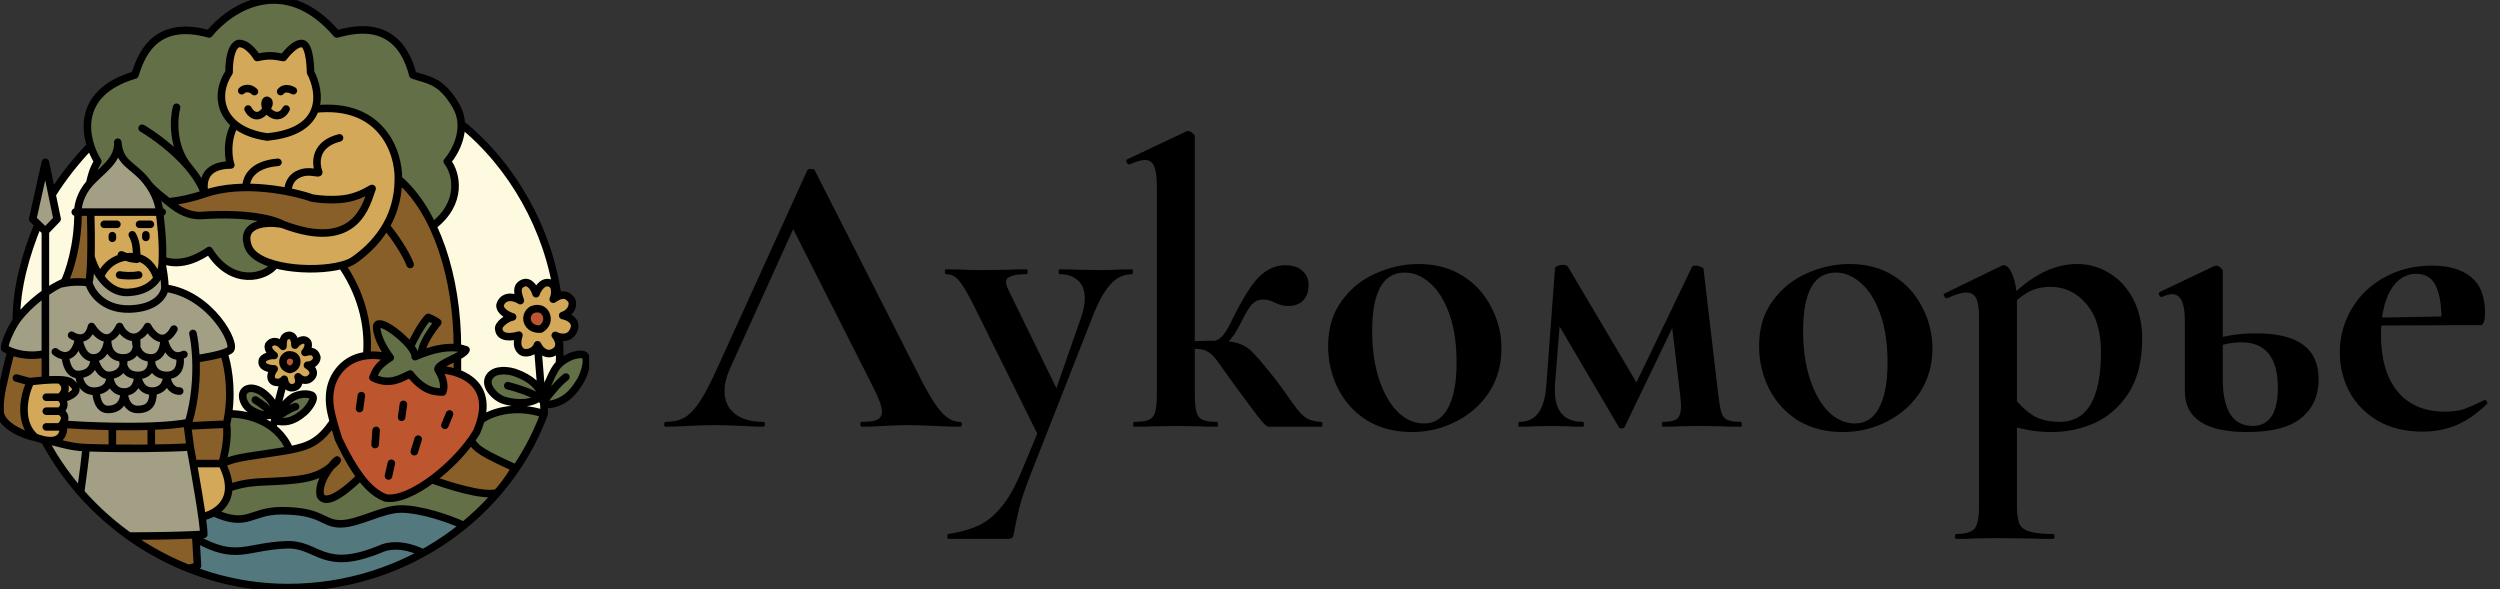 <?xml version="1.0" encoding="UTF-8"?> <svg xmlns="http://www.w3.org/2000/svg" width="331" height="78" viewBox="0 0 331 78" fill="none"><rect x="0" y="0" width="331" height="78" fill="#333333" stroke="none"/><g clip-path="url(#clip0_73_24)"><g clip-path="url(#clip1_73_24)"><path d="M2.278 38.848V42.085L4.196 40.235L6.113 38.501L8.391 37.46L9.47 34.917L10.189 29.945L10.549 26.477L11.987 24.164L12.706 21.852V20.811L11.987 19.655L9.47 22.43L7.072 25.205L5.035 29.945L3.596 33.529L2.278 38.848Z" fill="#FEFAE0"></path><path d="M23.615 34.917H21.697L22.056 38.154L24.334 38.848L26.611 39.888L28.649 41.97L30.328 44.86L30.567 46.248L29.728 46.71C29.928 47.789 30.328 49.97 30.328 50.063C30.328 50.155 30.487 52.491 30.567 53.647L29.968 56.422L30.328 59.081L29.488 61.162L31.766 60.584L35.242 60.122L39.198 59.312C40.237 58.889 42.339 58.017 42.435 57.925C42.531 57.833 43.513 56.653 43.993 56.075V54.919C43.993 54.734 43.833 53.146 43.753 52.375L43.993 50.872L44.832 49.022L46.63 47.635L48.548 46.941L48.668 43.935L47.829 40.582L46.99 37.807L45.431 35.264H44.712L41.835 35.611H39.078L36.321 34.917L35.122 36.304L32.965 36.651L31.167 36.304L29.129 34.917L27.69 33.529L25.652 34.339L23.615 34.917Z" fill="#FEFAE0"></path><path d="M58.857 28.558L57.419 29.714L59.217 35.611L60.175 41.276L60.655 46.016L61.374 46.479L60.655 47.635V49.254L61.614 50.063L63.412 51.681L63.892 53.531L63.412 56.538L62.453 58.387L63.412 59.544L66.049 60.931L68.327 61.972L71.084 57.578L72.642 52.838L73.961 47.172L73.841 39.426L73.721 37.807L72.762 33.529L71.084 29.483L69.046 25.667L66.529 21.852L63.532 18.499L61.254 16.765L60.535 19.54L59.217 21.389C59.536 22.083 60.175 23.494 60.175 23.586V26.361L58.857 28.558Z" fill="#FEFAE0"></path><path d="M20.978 28.095H12.107V31.102L11.867 34.686L13.426 36.998L14.744 38.27L17.022 38.848L19.299 38.27L20.618 36.998L21.457 35.033V31.333L20.978 28.095Z" fill="#D3A858"></path><path d="M6.593 50.294L4.196 50.526L3.596 51.566L3.117 54.11L3.237 55.728L4.196 57.578L5.874 58.156L7.792 58.272L8.391 57.231L8.271 56.538L8.511 55.035L8.031 54.341L8.391 53.3L8.271 52.607L9.59 52.26L9.949 51.45L9.47 50.757L8.391 50.526L6.593 50.294Z" fill="#D3A858"></path><path d="M29.488 61.509H25.772L26.971 68.446L29.249 67.175C29.568 66.597 30.208 65.394 30.208 65.209C30.208 64.978 30.088 63.244 29.968 63.012C29.872 62.827 29.608 61.933 29.488 61.509Z" fill="#D3A858"></path><path d="M27.091 24.511L27.211 25.552H27.81L31.287 24.858H34.403L37.879 25.552L40.996 26.014L43.753 26.361L47.229 26.014L49.028 25.321L48.548 27.171L47.229 29.136L46.151 30.061L44.233 30.87H41.955L39.797 30.523L37.28 29.714L35.482 29.367L34.163 29.714L32.965 30.523L32.605 31.795L33.085 32.951L34.883 34.686L37.28 35.033L40.397 35.611L43.394 35.379L46.51 34.686L49.028 32.951L50.945 30.408L52.264 28.095L52.743 25.321V22.893L52.264 20.233L51.665 19.077L50.706 17.574L49.267 16.071L47.469 15.146L45.072 14.452H43.154H41.955V12.602L41.835 11.215L41.236 9.712L40.996 7.631L40.756 6.706L40.157 5.781H39.438L38.239 6.706L37.52 7.631L36.561 7.284H35.242L34.163 7.631L33.564 6.822L32.365 6.012L31.406 5.781L30.567 7.284L30.328 9.481L30.088 10.175L29.249 12.024L29.488 14.106L30.328 15.724L31.047 16.534L30.807 17.69L30.328 20.233L30.567 21.736L28.41 22.199L27.211 23.239L27.091 24.511Z" fill="#D3A858"></path><path d="M35.842 45.554C35.65 45.646 35.682 46.132 35.722 46.363V47.057C35.482 47.096 34.979 47.196 34.883 47.288C34.763 47.404 34.643 47.982 34.763 48.097C34.859 48.19 35.682 48.83 36.081 49.138L36.321 50.41L37.879 50.988L38.838 51.219L39.438 50.294C39.837 50.41 40.684 50.595 40.876 50.41C41.116 50.179 41.476 49.716 41.476 49.485C41.476 49.254 40.996 48.444 40.996 48.329C40.996 48.236 41.476 47.982 41.715 47.866L41.476 46.826L40.876 45.901C40.676 45.631 40.253 45.091 40.157 45.091C40.037 45.091 39.318 45.323 39.078 45.438C38.886 45.531 38.679 44.86 38.599 44.513L37.64 44.745L37.4 45.669L36.681 45.438C36.481 45.438 36.033 45.461 35.842 45.554Z" fill="#D3A858"></path><path d="M71.803 37.576L70.964 38.501L70.005 37.576H69.046L68.447 38.501L68.686 39.542H67.728L66.529 39.657L66.289 40.929L67.488 41.97L67.008 42.432L65.929 43.588L67.008 44.398L68.447 44.513V45.901L69.645 46.71L70.964 46.132L72.283 46.71L73.481 46.594L74.081 45.554L73.601 44.398L74.92 44.745L75.879 43.588L76.118 42.663L74.8 41.739L75.519 41.045L75.879 40.004L74.92 39.195H73.481V38.501L73.122 37.576H71.803Z" fill="#D3A858"></path><path d="M60.655 49.369L58.258 48.907L58.617 50.294V51.797H57.299C57.107 51.797 55.94 51.104 55.381 50.757L54.422 49.6L52.743 50.294L50.706 50.526L49.507 49.716L50.226 48.213L51.305 47.288L49.507 46.941L47.229 47.288L45.072 48.676L43.873 50.757L43.633 53.3L44.472 57.231L46.27 61.047L49.027 64.747L51.065 66.018L54.661 64.978L57.898 62.781L62.573 57.925L63.652 55.728L64.011 53.069L62.813 50.757L60.655 49.369Z" fill="#BD552F"></path><path d="M39.318 47.751L38.359 47.057L37.52 48.213L38.599 48.791L39.318 47.751Z" fill="#BD552F"></path><path d="M72.043 41.16L71.084 40.813L70.125 41.392L69.885 42.432L70.604 43.473H71.803L72.402 42.316L72.043 41.16Z" fill="#BD552F"></path><path d="M10.429 26.708V27.98L20.977 28.211L20.858 27.17L20.138 25.436L19.299 23.817L17.741 22.43L16.662 21.505L15.943 20.465L15.703 19.308L15.344 20.465L14.385 21.852L12.586 23.471L11.268 25.089L10.429 26.708Z" fill="#A29F85"></path><path d="M13.066 36.651L12.227 35.264L11.987 36.651L11.508 37.576H9.59L8.271 37.345L6.953 38.154L5.514 38.964L3.836 40.467L2.397 42.201L1.319 44.166L0.599 45.901L2.158 46.594L4.435 46.941H5.874V50.294L7.072 50.41H8.87L9.59 50.757L10.069 51.566C9.869 51.797 9.446 52.283 9.35 52.375C9.254 52.468 8.671 52.722 8.391 52.838V55.035V56.306H11.148H14.385H18.82H22.056L24.933 55.959L25.533 53.878L25.892 50.757V47.519L28.769 46.941L30.447 46.594V45.438L29.488 43.357L27.93 41.392L25.892 39.773L23.615 38.617L21.936 38.154L21.697 37.229L21.337 36.304L20.378 37.345L19.299 38.154C18.78 38.308 17.717 38.617 17.621 38.617H15.583L14.265 37.807L13.066 36.651Z" fill="#A29F85"></path><path d="M8.87 59.081L6.833 58.503H6.233L9.23 63.475L14.145 68.793L17.262 70.99L27.091 70.759L25.053 59.197L17.501 59.428H13.546H11.148L8.87 59.081Z" fill="#A29F85"></path><path d="M5.994 22.661L4.315 29.02L5.994 30.523L7.552 29.02L5.994 22.661Z" fill="#A29F85"></path><path d="M30.208 68.562L28.529 67.984L26.851 68.562V69.371V70.759H26.252V71.452V74.805L25.173 75.268L26.851 75.962L31.287 77.118L35.003 77.58L38.359 77.696L42.195 77.58L46.99 76.655L49.867 75.846L55.021 73.649L56.939 72.724L59.816 70.759L61.254 69.603L58.857 68.562L56.939 67.984C56.26 67.791 54.877 67.406 54.781 67.406H52.863L50.826 67.868L48.428 68.562L46.031 69.371H44.233L42.195 68.562L40.157 67.984L37.16 67.637L34.643 67.984L32.365 68.562H30.208Z" fill="#53787E"></path><path d="M21.457 32.72V34.57L23.255 34.686L24.574 34.57L26.372 33.876L27.69 33.183L28.41 34.223L29.249 35.264C29.688 35.495 30.591 35.981 30.687 36.073C30.783 36.166 31.686 36.343 32.126 36.42H33.564C33.66 36.42 34.483 36.266 34.883 36.189L35.962 35.495L36.321 35.032L34.403 34.339L33.444 33.414L32.845 32.72L32.605 31.68V30.986L33.324 30.292L34.403 29.598L35.722 29.367L34.403 28.905L30.807 28.442H26.971L25.293 28.327L23.974 27.864L23.135 27.402L22.176 26.592H23.495L25.413 26.245L26.971 25.667V23.933L27.57 23.008L28.529 22.314L29.488 22.083L30.447 21.736V20.58L30.328 19.308L31.047 16.534L30.687 16.187L29.968 14.915L29.488 13.412V10.753L30.328 9.596L30.447 8.093L30.687 6.706L31.287 5.781L32.365 6.012L33.204 6.59L33.684 7.168L34.643 7.515H37.52L38.359 6.822L39.318 6.012L40.037 5.781L40.636 6.359L41.116 7.862V9.596L41.595 10.984L41.955 12.718L41.835 14.337L44.352 14.568L46.51 14.915L48.308 15.724L50.586 17.458L51.785 19.424L52.624 22.199L52.863 23.933L54.182 25.089L55.261 26.477L56.579 28.558L57.299 29.83L58.737 28.558L59.816 26.477L60.175 25.32V23.702L59.816 22.314L59.336 21.39L60.175 20.118L60.775 18.499L61.015 16.649L60.895 15.146L60.295 13.759L59.217 12.024L57.658 10.984L56.34 10.406L54.781 9.828L54.182 8.209L53.583 7.053L52.863 6.012L51.665 4.972L50.226 4.394L48.788 4.047H47.349L45.791 4.162L44.712 4.394L44.233 4.047L43.154 3.122L41.955 1.966L40.277 1.041L38.838 0.347L37.16 0H35.362L33.564 0.347L31.646 1.272L29.968 2.312L28.529 3.584L27.69 4.394H26.851L25.652 4.047H23.735L21.817 4.509C21.377 4.779 20.474 5.318 20.378 5.318C20.282 5.318 19.699 6.243 19.419 6.706L18.58 8.093L17.861 9.943L17.022 10.175L15.463 10.868L14.145 11.678L13.066 12.718L12.227 14.105L11.628 15.724V17.574L12.227 20.002L12.946 21.274L12.586 22.314L11.987 23.817L12.586 23.355L14.145 22.083L14.984 20.927L15.583 19.771L16.183 20.811L17.381 22.083L18.82 23.355L19.899 24.742L20.738 26.014L21.097 27.633L21.337 30.292L21.457 32.72Z" fill="#626F47"></path><path d="M55.381 43.82L54.302 45.669L53.343 44.86L51.425 43.473L49.986 42.895V43.588L50.346 45.091L51.545 47.288L50.945 47.635L49.986 48.907L49.507 49.947L50.945 50.41L53.103 50.179L54.302 49.6L55.381 50.757L56.819 51.682L58.497 51.797V50.179L58.138 48.907L58.737 48.213L60.295 47.288L61.494 46.363L59.336 46.132L57.538 46.363L55.86 46.71L56.1 45.669L56.939 44.282L57.898 42.895L57.538 42.432L56.579 42.201L55.381 43.82Z" fill="#626F47"></path><path d="M30.447 64.631L32.245 64.168L34.643 63.822H37.4L39.438 63.475L42.075 62.897L43.034 62.55L42.554 64.168V65.325L43.034 66.134L44.472 65.556L45.911 64.862L47.589 63.243L49.028 64.862L50.466 65.556L51.665 66.134L53.822 65.556L56.459 64.168L57.299 63.475L59.097 64.168L61.374 64.631L64.251 65.325L65.57 65.556L62.693 68.446L61.374 69.487L58.737 68.446L55.86 67.637H52.264L48.668 68.446L45.192 69.256L43.034 68.793L40.636 67.984L37.879 67.637H35.122L32.965 68.446L30.447 68.793L28.529 67.984L29.369 67.059L29.848 66.018L30.447 64.631Z" fill="#626F47"></path><path d="M30.447 54.803L33.324 55.266L35.842 56.306L36.201 55.613L36.081 55.035L34.163 54.688L32.725 53.647L32.006 52.144L32.965 51.45L34.283 51.682L35.842 52.838L36.801 54.11L37.76 53.532C38.239 53.146 39.246 52.375 39.438 52.375H41.116L41.356 52.953L40.037 54.688C39.318 54.996 37.855 55.613 37.76 55.613C37.664 55.613 37 55.69 36.681 55.728L36.441 56.653L37.64 58.156L38.239 59.428L33.684 60.353C32.645 60.546 30.543 60.931 30.447 60.931C30.352 60.931 29.608 61.008 29.249 61.047C29.488 60.392 29.992 59.035 30.088 58.85C30.208 58.619 29.968 57 29.968 56.885C29.968 56.792 30.288 55.459 30.447 54.803Z" fill="#626F47"></path><path d="M63.772 55.381L65.45 54.688L68.327 54.225L70.365 54.456L71.683 54.688V53.878L71.563 52.838L69.765 53.185H67.608L65.45 52.26L64.491 50.988L64.97 49.485L66.649 49.138L68.926 49.485L70.964 50.757L72.163 51.913L72.642 50.41L73.601 48.444L75.279 47.288L77.437 47.057L77.797 48.791L76.718 50.872C76.238 51.412 75.231 52.514 75.04 52.607C74.8 52.722 72.882 53.416 72.762 53.532C72.666 53.624 72.243 53.801 72.043 53.878L71.803 55.381L70.245 58.966L68.087 61.972L65.57 60.7L62.813 58.966L62.453 58.272L63.772 55.381Z" fill="#626F47"></path><path d="M11.987 28.095H10.309L9.829 33.067L8.511 37.461H11.747L11.987 35.264V28.095Z" fill="#885F29"></path><path d="M2.757 46.941L1.438 46.594C0.959 48.599 0 52.653 0 52.838V54.919L1.438 56.769L4.076 57.809C3.796 57 3.237 55.358 3.237 55.266C3.237 55.173 3.396 53.223 3.476 52.26L4.076 50.525L5.874 50.179V46.941H2.757Z" fill="#885F29"></path><path d="M14.984 56.422L8.511 56.191V57.463L7.432 58.503L8.87 58.966L14.145 59.428H20.258L25.053 58.966L24.574 56.191L19.899 56.422H14.984Z" fill="#885F29"></path><path d="M29.369 46.941L26.012 47.519V50.179L25.053 55.266V57.809L25.533 61.278H29.369L29.848 58.503V56.422L30.328 52.838L30.088 48.675L29.369 46.941Z" fill="#885F29"></path><path d="M25.892 70.99H17.621L19.419 72.377L25.053 75.268L26.132 74.805L25.892 70.99Z" fill="#885F29"></path><path d="M23.974 26.477L22.656 26.708L23.974 27.748L25.652 28.442H31.047L33.324 28.674L36.201 29.367L38.599 30.177L41.356 30.87L44.592 30.639L46.75 29.598C47.03 29.213 47.613 28.419 47.709 28.327C47.805 28.234 48.388 27.286 48.668 26.824L49.028 25.205L47.589 25.783L45.791 26.13L43.753 26.477L41.356 26.13L39.558 25.552C38.718 25.436 36.992 25.205 36.801 25.205C36.609 25.205 34.803 24.974 33.924 24.858H31.526L29.009 25.205L27.331 25.552L25.652 26.13L23.974 26.477Z" fill="#885F29"></path><path d="M53.822 24.627L52.863 23.933L52.264 26.477L51.425 29.136L49.867 31.448L47.349 34.108L45.431 35.264L46.75 37.576L47.949 40.698L48.428 43.82V47.057H49.867L51.425 47.288L50.106 44.513L49.867 43.242L50.346 42.779L52.264 44.051L54.422 45.669L55.261 44.051L56.579 41.97L57.778 42.779L56.579 44.745L55.86 46.71L58.737 46.016L60.655 45.901L60.415 42.316L59.816 37.576L58.617 33.067L57.059 29.367L55.74 27.286L54.542 25.552L53.822 24.627Z" fill="#885F29"></path><path d="M60.535 47.519L58.497 48.444L60.415 49.022L60.535 47.519Z" fill="#885F29"></path><path d="M31.047 60.816L29.608 61.278L30.088 63.128L30.328 64.515L31.886 64.168L35.242 63.822L37.999 63.59L41.476 63.128L42.794 62.55V63.128L42.315 64.747L42.794 65.903H43.993L45.671 64.862L47.589 63.359L47.229 62.55L46.51 61.278L45.551 59.659L44.712 57.925L43.993 56.075L42.434 57.925L40.876 58.966L37.999 59.659L34.283 60.237L31.047 60.816Z" fill="#885F29"></path><path d="M63.292 59.312L62.333 58.388L61.254 59.659L59.456 61.509L57.299 63.359L58.626 64.168L61.254 64.747L63.292 65.44H65.45L66.768 63.822L68.087 61.972C67.847 61.818 67.32 61.463 67.128 61.278C66.936 61.093 65.769 60.507 65.21 60.237L63.292 59.312Z" fill="#885F29"></path><path d="M2.158 42.479C2.158 37.989 3.438 33.637 5.048 29.699M61.374 69.569C59.456 68.644 55.62 67.391 53.103 67.391C50.586 67.391 47.469 69.356 45.072 69.356C42.674 69.356 42.674 67.622 37.28 67.622C33.119 67.622 32.879 69.934 28.272 67.868M25.939 71.322C31.333 74.328 32.485 72.362 37.879 72.131C42.195 71.946 42.674 75.947 50.586 72.594C52.983 71.669 55.78 73.069 55.98 73.223M44.138 55.829C43.681 54.174 43.542 53.16 43.685 51.925M44.138 55.829C44.139 55.832 44.139 55.834 44.14 55.837M44.138 55.829C42.393 58.353 41.11 59.056 38.359 59.577M45.279 35.114C45.33 35.159 45.38 35.334 45.431 35.379C48.183 39.502 48.867 43.804 48.548 47.078M45.279 35.114C41.443 36.153 33.868 35.551 32.845 32.59C31.762 29.458 35.522 29.314 37.4 29.699M45.279 35.114C45.936 34.936 46.484 34.71 46.87 34.44C49.507 32.59 52.743 29.237 52.743 23.687M37.4 29.699C36.441 29.121 32.917 28.081 26.492 28.543C25.171 28.543 23.849 28.049 22.293 26.722M37.4 29.699C47.349 33.515 48.548 26.809 49.267 24.959C49.316 24.835 48.062 25.817 46.151 26.231C44.503 26.587 42.243 26.391 41.356 26.231C38.718 25.306 32.173 23.895 27.091 25.652M22.293 26.722C21.59 26.122 20.534 25.417 19.713 24.445M22.293 26.722C23.704 26.586 25.321 26.264 27.091 25.652M27.091 25.652C26.759 24.517 25.934 23.267 25.053 22.203M27.091 25.652C26.506 22.381 28.884 21.856 30.564 21.838C30.304 21.256 29.87 18.648 31.1 16.459M43.821 61.766C41.764 63.487 39.431 63.602 34.643 63.807C32.867 63.883 31.532 64.162 30.281 64.616C30.298 63.725 30.043 62.654 29.382 61.379M43.821 61.766C44.081 61.548 44.337 61.304 44.592 61.032C44.847 60.688 44.387 61.054 43.821 61.766ZM43.821 61.766C43.053 62.729 42.09 64.327 42.434 65.657C43.034 66.697 44.832 65.903 47.709 63.129M47.709 63.129C46.812 61.94 45.862 60.323 44.826 58.133M47.709 63.129C48.901 64.709 49.998 65.53 51.072 65.928M57.179 63.497C59.097 64.191 63.987 65.798 65.809 65.243C66.289 64.781 67.344 63.437 68.207 61.957C64.131 60.107 62.885 59.413 62.406 58.257M57.179 63.497C54.956 65.137 52.666 66.194 51.072 65.928M57.179 63.497C57.248 63.446 57.316 63.395 57.385 63.343M52.743 23.687C57.658 27.849 60.562 36.574 60.562 46.054M52.743 23.687C52.823 20.103 50.458 13.512 41.732 14.438M60.562 46.054C60.952 46.099 61.334 46.183 61.701 46.316M60.562 46.054C60.551 46.053 60.54 46.052 60.529 46.051M62.406 58.257C62.665 57.895 62.901 57.534 63.111 57.18M62.406 58.257C61.121 60.055 59.287 61.905 57.385 63.343M18.82 16.981C20.346 17.885 23.014 19.8 24.925 22.051M24.925 22.051C24.968 22.101 25.011 22.152 25.053 22.203M24.925 22.051C22.76 19.394 22.983 15.731 23.375 14.206M24.925 22.051C24.967 22.102 25.01 22.153 25.053 22.203M32.605 24.815C32.525 23.774 33.252 21.768 36.801 21.49M44.952 18.253C41.715 19.062 41.715 21.49 42.195 22.762C42.343 23.154 40.996 22.415 39.678 22.993C38.744 23.313 38.119 24.217 38.119 25.375M11.976 19.294C10.159 21.148 8.254 23.563 6.894 25.768M61.075 16.418C67.833 21.853 72.613 30.357 73.841 39.195M36.441 35.018C35.242 36.752 30.687 38.024 27.69 33.168C26.637 33.871 24.187 35.438 21.503 34.44M57.299 29.926C61.326 26.874 60.455 22.916 59.217 21.375C60.295 20.141 62.045 16.958 60.415 14.091C58.377 10.507 56.579 10.622 54.661 9.928C52.624 1.951 46.151 4.147 44.592 4.494C37.592 -3.645 30.407 1.103 27.69 4.494C20.258 2.413 18.58 7.732 17.861 9.928C9.71 12.333 11.188 18.561 12.946 21.375C12.279 22.493 12.08 23.376 11.881 24.265M51.305 30.162C52.144 31.202 53.726 33.445 54.302 35.018M25.909 70.799L26.145 74.906C25.723 75.11 25.466 75.128 24.933 75.259M25.909 70.799C26.296 70.781 26.656 70.762 26.985 70.744C26.985 69.171 25.786 62.419 25.186 59.182M25.909 70.799C23.426 70.92 20.39 70.97 17.08 70.975M25.186 59.182C22.158 59.366 16.436 59.453 11.401 59.268M25.186 59.182L24.827 56.407M11.401 59.268C9.062 59.182 7.83 58.592 6.127 58.299M11.401 59.268C11.283 60.704 10.976 62.975 10.669 65.184M6.127 58.299C8.102 58.588 8.438 57.354 8.404 56.523H7.925M6.127 58.299C5.72 58.239 5.245 58.115 4.688 57.91M4.688 57.91C2.099 55.69 3.49 51.435 4.089 50.511C5.017 50.429 6.357 50.233 7.925 50.286M4.688 57.91C3.53 57.756 0.013 56.407 0.013 54.442C-0.106 52.245 0.613 50.279 0.852 48.892C1.026 48.109 1.29 47.224 1.452 46.519M6.127 52.592H7.925M7.925 52.592H8.165M7.925 52.592C8.444 52.211 9.172 51.216 7.925 50.286M7.925 52.592C8.324 52.9 8.884 53.702 7.925 54.442M7.925 52.592L8.87 52.592C10.788 51.782 9.949 51.089 9.23 50.511C8.804 50.374 8.584 50.308 7.925 50.286M6.127 54.442H7.925M7.925 54.442C9.076 55.089 8.404 56.099 7.925 56.523M6.127 56.523H7.925M6.007 30.624L4.329 29.006L6.007 21.49L7.565 29.006L6.007 30.624ZM6.007 30.624V46.811M6.007 50.048V46.811M10.326 28.081C10.373 32.513 9.074 36.269 8.524 37.33C8.335 37.416 8.134 37.511 7.925 37.614M10.326 28.081C10.325 28.004 10.324 27.927 10.322 27.849C10.322 27.233 10.634 25.652 11.881 24.265M10.326 28.081H9.963M10.326 28.081H12.001M11.881 24.265C13.439 22.531 15.716 21.259 15.597 18.831C15.836 21.721 17.515 21.721 19.313 23.918C20.751 25.676 21.111 27.425 21.111 28.081M21.111 28.081H21.47M21.111 28.081H12.001M21.111 28.081C21.271 29.275 21.662 32.335 21.47 35.018M21.83 38.139C21.75 39.026 20.703 40.822 17.155 40.914C13.607 41.007 12.08 38.64 11.761 37.446M21.83 38.139C21.83 37.964 21.854 37.095 21.47 35.018M21.83 38.139C27.943 38.949 31.42 45.655 30.461 46.348C30.273 46.484 29.978 46.613 29.622 46.733M11.761 37.446C11.201 37.327 9.651 37.194 7.925 37.614M11.761 37.446C11.923 36.818 12.006 35.49 12.04 33.977M7.925 37.614C5.673 38.728 2.96 41.032 1.811 43.022C1.39 43.752 0.613 45.308 0.613 46.117C2.722 47.319 5.088 47.081 6.007 46.811M12.001 28.081C12.047 29.524 12.087 31.921 12.04 33.977M21.47 35.018C21.451 35.462 21.273 36.181 20.795 36.868M12.04 33.977C12.229 34.693 12.641 35.721 13.291 36.636M13.291 36.636C14.112 37.792 15.31 38.769 16.915 38.718C18.975 38.651 20.155 37.788 20.795 36.868M13.291 36.636C13.562 35.842 14.612 34.284 16.713 34.014M16.713 34.014C16.856 33.995 17.003 33.983 17.155 33.977C17.502 33.964 17.819 33.994 18.11 34.058M16.713 34.014C17.021 34.157 17.241 34.247 18.114 34.324C18.114 34.324 18.114 34.222 18.11 34.058M16.713 34.014C16.557 33.94 16.377 33.853 16.076 33.746M20.795 36.868C20.612 36.01 19.833 34.437 18.11 34.058M18.11 34.058C18.102 33.696 18.076 33.03 17.994 32.474C17.874 31.665 17.515 31.087 17.515 31.087M15.836 36.405C16.276 36.482 17.395 36.59 18.354 36.405M14.877 31.549V31.202M19.313 31.433V31.087M13.799 29.699H15.477M18.474 29.699H19.912M24.827 56.407C24.875 56.253 24.922 56.099 24.967 55.945M24.827 56.407C26.225 56.33 29.214 56.176 29.981 56.176M24.967 55.945C23.656 56.204 21.917 56.351 20.032 56.421M24.967 55.945C25.865 52.862 26.039 49.823 25.941 47.505M8.245 56.172C9.799 56.283 12.331 56.409 14.877 56.455M14.877 56.455V59.354M14.877 56.455C16.582 56.486 18.365 56.483 20.032 56.421M20.032 56.421V59.352M2.171 50.048L3.849 50.511M25.546 44.151C25.711 44.873 25.88 46.047 25.941 47.505M25.941 47.505C26.838 47.388 28.521 47.104 29.622 46.733M26.75 68.431C28.588 68.085 31.875 66.189 29.382 61.379M29.382 61.379H25.586M29.382 61.379C29.702 60.377 30.269 57.933 29.981 56.176M29.382 61.379C30.446 60.93 31.203 60.699 32.725 60.454C35.159 60.062 36.951 59.843 38.359 59.577M29.981 56.176C30.087 55.715 30.172 55.258 30.238 54.808M29.622 46.733C30.084 47.99 30.767 51.188 30.238 54.808M9.483 44.383C9.727 44.549 10.075 44.709 10.442 44.752M10.442 44.752C11.096 44.828 11.813 44.53 12.12 43.227C12.361 43.614 13.249 44.886 14.278 44.74M10.442 44.752C10.522 45.669 11.042 47.481 12.48 47.389M10.442 44.752C10.104 46.559 9.361 47.104 8.644 47.11M12.48 47.389C13.707 47.31 14.149 46.052 14.252 45.16M12.48 47.389C12.48 48.314 12.12 49.47 10.442 49.586M12.48 47.389C12.64 48.198 13.271 49.794 14.518 49.701M14.278 44.74C14.784 44.669 15.323 44.255 15.836 43.227C16.149 43.981 17.024 44.834 17.994 44.629M14.278 44.74C14.278 44.864 14.27 45.007 14.252 45.16M14.278 44.74C14.261 44.865 14.251 45.008 14.252 45.16M14.252 45.16C14.26 46.087 14.669 47.389 16.316 47.389M16.316 47.389C17.523 47.389 17.97 46.66 18.076 45.891M16.316 47.389C16.383 47.68 16.394 47.981 16.34 48.265M16.316 47.389C16.279 47.629 16.274 47.945 16.34 48.265M17.994 44.629C18.51 44.519 19.053 44.11 19.552 43.227C19.959 43.984 20.795 44.98 21.71 44.792M17.994 44.629C18.083 44.97 18.139 45.438 18.076 45.891M17.994 44.629C17.95 44.97 17.955 45.438 18.076 45.891M18.076 45.891C18.283 46.66 18.825 47.389 20.032 47.389M20.032 47.389C21.47 47.389 21.75 45.658 21.71 44.792M20.032 47.389C20.075 47.595 20.096 47.856 20.07 48.127M20.032 47.389C20.011 47.595 20.016 47.856 20.07 48.127M21.71 44.792C22.145 44.703 22.596 44.348 23.029 43.573M21.71 44.792C21.852 45.729 22.457 47.332 23.791 47.11M7.326 46.58C7.654 46.855 8.143 47.114 8.644 47.11M8.644 47.11C8.684 47.974 9.1 49.678 10.442 49.586M10.442 49.586C10.482 50.395 10.994 51.967 12.72 51.782M14.518 49.701C15.64 49.618 16.203 48.995 16.34 48.265M14.518 49.701C14.538 49.807 14.55 49.933 14.546 50.069M14.518 49.701C14.518 49.81 14.526 49.935 14.546 50.069M16.34 48.265C16.487 48.971 16.98 49.701 18.234 49.701M18.234 49.701C19.569 49.701 19.999 48.873 20.07 48.127M18.234 49.701C18.274 50.434 17.97 51.898 16.436 51.898M18.234 49.701C18.274 50.434 18.737 51.875 20.272 51.782M20.07 48.127C20.219 48.873 20.734 49.701 22.07 49.701M22.07 49.701C23.892 49.701 23.977 47.974 23.791 47.11M22.07 49.701C22.07 49.714 22.071 49.726 22.072 49.739M22.07 49.701C22.07 49.714 22.071 49.726 22.072 49.739M23.791 47.11C23.964 47.081 24.149 47.022 24.347 46.926M12.72 51.782C14.149 51.629 14.526 50.726 14.546 50.069M12.72 51.782C12.72 52.592 13.031 54.21 14.278 54.21C15.836 54.21 16.436 53.17 16.436 51.898M14.546 50.069C14.657 50.837 15.13 51.898 16.436 51.898M16.436 51.898C16.436 52.669 16.795 54.21 18.234 54.21C20.032 54.21 20.272 53.054 20.272 51.782M20.272 51.782C21.777 51.692 22.098 50.407 22.072 49.739M22.072 49.739C22.113 50.444 22.507 51.782 23.791 51.782M5.884 58.257C11.828 69.511 24.127 77.797 38.119 77.797C53.725 77.797 67.067 68.209 72.043 54.808C67.969 53.424 64.743 54.768 63.668 55.614M32.006 12.009C32.365 11.663 33.084 11.547 33.684 12.125M37.16 12.125C37.4 11.778 37.999 11.547 38.838 12.009M32.845 14.438C33.124 15.054 34.163 16.056 35.242 14.438M35.242 14.438C36.585 16.01 37.56 15.093 37.879 14.438M35.242 14.438C35.242 14.438 35.727 13.898 35.602 13.512C35.551 13.357 35.5 13.33 35.362 13.281C35.242 13.281 35.189 13.321 35.122 13.512C35.002 13.859 35.242 14.438 35.242 14.438ZM57.991 48.933C57.893 48.1 61.363 47.194 61.701 46.316M57.991 48.933C58.383 49.512 59.054 50.916 58.606 51.907C57.762 51.867 56.182 51.946 54.308 49.523C53.213 49.974 51.673 51.145 49.373 49.99C49.712 49.111 50.021 48.362 51.668 47.349M57.991 48.933C57.926 48.378 59.441 47.791 60.562 47.202M57.991 48.933C60.62 48.984 65.065 50.43 63.668 55.614M63.111 57.18C61.859 59.291 59.671 61.615 57.385 63.343M63.111 57.18C63.353 56.623 63.536 56.102 63.668 55.614M51.072 65.928C49.19 65.23 47.239 63.235 44.826 58.133M51.072 65.928C52.715 66.202 55.099 65.07 57.385 63.343M43.685 51.925C43.992 49.278 46.43 45.99 51.668 47.349M43.685 51.925C43.922 49.874 45.44 47.438 48.548 47.078M43.685 51.925C43.541 53.162 43.682 54.177 44.14 55.837M51.668 47.349C51.078 46.594 49.894 44.731 49.869 43.316C49.845 41.958 52.969 44.131 54.339 45.871M51.668 47.349C50.489 47.043 49.451 46.973 48.548 47.078M61.701 46.316C61.588 46.609 61.125 46.906 60.562 47.202M61.701 46.316C61.324 46.179 60.93 46.094 60.529 46.051M54.339 45.871C54.753 46.397 55.006 46.883 54.964 47.22C55.112 47.155 55.418 47.018 55.834 46.859M54.339 45.871C54.755 44.963 55.81 42.923 56.693 42.023C57.321 42.262 57.802 42.569 57.964 42.693C57.194 43.617 55.69 45.745 55.834 46.859M55.834 46.859C56.931 46.438 58.791 45.861 60.529 46.051M47.845 52.383L47.605 54.095M53.411 53.539L53.171 55.251M59.521 54.808L58.903 56.306M55.366 58.146L54.855 59.802M49.8 56.99L49.666 58.86M51.812 61.338L51.436 63.022M44.826 58.133C44.547 57.234 44.319 56.486 44.14 55.837M60.562 47.202C60.566 47.523 60.557 49.059 60.562 49.354M30.238 54.808C32.266 54.718 36.729 55.545 38.359 59.577M74.061 48.097C74.169 47.176 74.061 45.669 74.061 44.745M71.385 52.655C69.95 53.684 67.714 53.336 66.625 52.966C65.623 52.626 64.274 51.286 64.652 50.189C65.041 49.06 66.584 48.835 68.138 49.309C70.441 50.115 71.377 51.237 71.762 52.331M71.385 52.655C71.518 52.559 71.644 52.452 71.762 52.331M71.385 52.655C70.331 51.958 68.308 51.333 67.23 51.065M71.385 52.655C71.652 52.831 71.857 53.013 71.968 53.194M71.762 52.331C71.765 52.328 71.768 52.325 71.77 52.323M71.762 52.331C71.771 52.357 71.78 52.383 71.789 52.409M71.77 52.323C71.883 52.207 71.987 52.079 72.083 51.938C72.84 50.11 73.256 49.122 73.786 48.464C74.346 47.768 75.756 46.853 77.044 46.925C78.333 46.998 77.199 49.923 76.858 50.399C76.517 50.874 75.42 53.179 72.767 53.547C72.43 53.547 72.199 53.374 72.038 53.1M71.77 52.323C71.776 52.352 71.782 52.38 71.789 52.409M71.77 52.323C71.645 51.701 71.624 50.961 71.551 50.403L71.168 45.65M72.038 53.1C71.981 53.003 71.932 52.894 71.891 52.775M72.038 53.1C72.013 53.133 71.99 53.164 71.968 53.194M72.038 53.1C72.655 52.265 73.991 50.601 74.924 49.925M71.891 52.775C71.851 52.661 71.817 52.538 71.789 52.409M71.891 52.775C71.923 52.916 71.949 53.056 71.968 53.194M71.891 52.775C71.863 52.654 71.829 52.532 71.789 52.409M71.168 45.65C70.79 46.748 69.481 46.863 69.084 46.566C68.687 46.269 68.287 45.726 68.703 44.373C67.793 44.666 66.201 44.813 66.049 43.644C65.821 42.986 67.185 42.058 67.867 41.96C67.399 41.827 66.198 41.303 66.198 40.426C66.462 39.365 67.599 38.999 68.888 39.802C68.546 38.815 68.287 37.934 69.228 37.499C70.099 37.096 70.757 38.143 70.972 38.887C71.061 38.533 71.745 37.161 72.753 37.459C73.739 37.751 73.475 39.177 73.248 39.616C73.967 39.14 74.915 38.591 75.712 39.797C76.016 40.674 75.309 41.552 74.5 41.772C75.221 41.906 76.518 42.487 75.942 43.745C75.367 45.004 74.086 44.71 73.517 44.405C73.871 44.819 74.382 45.809 73.595 46.453C72.61 47.258 71.624 46.601 71.168 45.65ZM72.048 54.754C72.032 54.307 72.049 53.768 71.968 53.194M36.18 54.892C35.002 55.267 33.611 54.56 32.979 54.083C32.398 53.644 31.816 52.469 32.315 51.824C32.828 51.16 33.894 51.34 34.808 51.986C36.138 53.01 36.498 53.952 36.502 54.758M36.18 54.892C36.289 54.857 36.397 54.813 36.502 54.758M36.18 54.892C35.646 54.206 34.458 53.361 33.81 52.953M36.18 54.892C36.316 55.066 36.409 55.23 36.441 55.373M36.502 54.758C36.504 54.757 36.507 54.756 36.509 54.754M36.502 54.758C36.502 54.777 36.502 54.796 36.502 54.815M36.509 54.754C36.609 54.702 36.708 54.639 36.802 54.567C37.717 53.518 38.215 52.953 38.714 52.631C39.24 52.29 40.376 51.986 41.207 52.308C42.038 52.631 40.625 54.325 40.293 54.567C39.96 54.809 38.714 56.099 36.885 55.777C36.664 55.705 36.552 55.541 36.508 55.326M36.509 54.754C36.506 54.775 36.504 54.795 36.502 54.815M36.509 54.754C36.569 54.316 36.723 53.822 36.802 53.437L37.633 50.211M36.508 55.326C36.492 55.249 36.485 55.167 36.485 55.079M36.508 55.326C36.484 55.342 36.462 55.358 36.441 55.373M36.508 55.326C37.104 54.905 38.362 54.089 39.129 53.841M36.485 55.079C36.485 54.995 36.491 54.907 36.502 54.815M36.485 55.079C36.474 55.18 36.459 55.278 36.441 55.373M36.485 55.079C36.494 54.993 36.5 54.905 36.502 54.815M37.633 50.211C37.135 50.856 36.248 50.654 36.054 50.372C35.861 50.091 35.722 49.646 36.304 48.84C35.639 48.84 34.558 48.598 34.725 47.791C34.725 47.307 35.833 46.984 36.304 47.065C36.027 46.877 35.356 46.275 35.556 45.694C35.971 45.048 36.802 45.048 37.467 45.855C37.467 45.129 37.497 44.49 38.215 44.403C38.88 44.322 39.074 45.156 39.046 45.694C39.185 45.479 39.947 44.717 40.542 45.129C41.124 45.532 40.625 46.42 40.376 46.662C40.958 46.5 41.706 46.339 41.955 47.307C41.955 47.952 41.29 48.383 40.708 48.356C41.152 48.598 41.872 49.259 41.207 49.969C40.542 50.679 39.767 50.211 39.462 49.888C39.6 50.238 39.711 51.001 39.046 51.26C38.215 51.582 37.717 50.937 37.633 50.211ZM36.138 56.422C36.229 56.123 36.363 55.77 36.441 55.373M41.116 9.582C42.474 12.125 43.226 17.397 35.362 18.137C29.009 17.212 28.29 12.588 30.328 9.582C30.328 7.038 30.927 5.997 31.526 5.766C32.845 5.597 34.044 7.616 34.044 7.616C35.336 7.317 36.1 7.32 37.52 7.616C37.52 7.616 38.958 5.622 40.037 5.766C41.116 5.997 41.116 9.582 41.116 9.582ZM70.671 40.934C71.088 40.8 72.005 40.772 72.34 41.737C72.674 42.702 71.975 43.358 71.583 43.566C71.179 43.615 70.279 43.523 69.915 42.763C69.459 41.813 70.189 41.002 70.671 40.934ZM38.381 46.984C38.686 46.984 39.296 47.162 39.296 47.872C39.296 48.581 38.686 48.867 38.381 48.92C38.104 48.867 37.534 48.614 37.467 48.033C37.384 47.307 38.049 46.927 38.381 46.984Z" stroke="black" stroke-linecap="round" stroke-linejoin="round"></path></g><path d="M88.153 56.5C88.009 56.5 87.937 56.392 87.937 56.176C87.937 55.96 88.009 55.852 88.153 55.852C89.161 55.852 90.007 55.654 90.691 55.258C91.375 54.826 92.059 54.088 92.743 53.044C93.427 51.964 94.237 50.38 95.173 48.292L106.891 22.534C106.963 22.426 107.125 22.372 107.377 22.372C107.665 22.372 107.827 22.426 107.863 22.534L121.363 49.102C122.623 51.658 123.667 53.422 124.495 54.394C125.323 55.366 126.187 55.852 127.087 55.852C127.267 55.852 127.357 55.96 127.357 56.176C127.357 56.392 127.267 56.5 127.087 56.5C126.367 56.5 125.251 56.464 123.739 56.392C122.155 56.32 121.021 56.284 120.337 56.284C119.437 56.284 118.339 56.32 117.043 56.392C115.819 56.464 114.847 56.5 114.127 56.5C113.983 56.5 113.911 56.392 113.911 56.176C113.911 55.96 113.983 55.852 114.127 55.852C115.063 55.852 115.729 55.762 116.125 55.582C116.557 55.366 116.773 55.006 116.773 54.502C116.773 53.89 116.413 52.864 115.693 51.424L104.731 29.77L107.377 25.126L96.631 48.832C96.163 49.876 95.929 50.848 95.929 51.748C95.929 53.044 96.379 54.052 97.279 54.772C98.215 55.492 99.457 55.852 101.005 55.852C101.185 55.852 101.275 55.96 101.275 56.176C101.275 56.392 101.185 56.5 101.005 56.5C100.357 56.5 99.421 56.464 98.197 56.392C96.829 56.32 95.641 56.284 94.633 56.284C93.661 56.284 92.491 56.32 91.123 56.392C89.899 56.464 88.909 56.5 88.153 56.5ZM138.062 55.69L137.954 58.66L128.774 40.138C127.982 38.59 127.352 37.564 126.884 37.06C126.452 36.556 125.912 36.304 125.264 36.304C125.156 36.304 125.102 36.196 125.102 35.98C125.102 35.764 125.156 35.656 125.264 35.656C126.272 35.656 127.046 35.674 127.586 35.71L129.854 35.764L133.58 35.71C134.156 35.674 134.93 35.656 135.902 35.656C136.01 35.656 136.064 35.764 136.064 35.98C136.064 36.196 136.01 36.304 135.902 36.304C134.966 36.304 134.282 36.394 133.85 36.574C133.418 36.718 133.202 36.97 133.202 37.33C133.202 37.618 133.31 37.978 133.526 38.41L140.384 52.45L138.386 55.636L143.138 42.028C143.462 41.092 143.624 40.246 143.624 39.49C143.624 38.482 143.336 37.708 142.76 37.168C142.184 36.592 141.356 36.304 140.276 36.304C140.204 36.304 140.168 36.196 140.168 35.98C140.168 35.764 140.204 35.656 140.276 35.656C141.248 35.656 141.986 35.674 142.49 35.71L145.73 35.764L147.89 35.71C148.322 35.674 148.988 35.656 149.888 35.656C149.96 35.656 149.996 35.764 149.996 35.98C149.996 36.196 149.96 36.304 149.888 36.304C148.736 36.304 147.746 36.79 146.918 37.762C146.09 38.734 145.316 40.174 144.596 42.082L136.388 62.98C135.74 64.636 135.29 65.95 135.038 66.922C134.786 67.93 134.552 68.974 134.336 70.054C134.264 70.63 134.174 70.99 134.066 71.134C133.994 71.278 133.76 71.35 133.364 71.35H125.588C125.48 71.35 125.426 71.242 125.426 71.026C125.426 70.81 125.48 70.702 125.588 70.702C127.172 70.45 128.504 70.072 129.584 69.568C130.664 69.064 131.672 68.236 132.608 67.084C133.544 65.968 134.426 64.402 135.254 62.386L138.062 55.69ZM150.199 56.5C150.091 56.5 150.037 56.392 150.037 56.176C150.037 55.96 150.091 55.852 150.199 55.852C151.063 55.852 151.693 55.762 152.089 55.582C152.521 55.402 152.809 55.06 152.953 54.556C153.097 54.016 153.169 53.206 153.169 52.126V24.694C153.169 23.434 153.043 22.534 152.791 21.994C152.575 21.454 152.179 21.184 151.603 21.184C151.099 21.184 150.415 21.382 149.551 21.778H149.497C149.389 21.778 149.281 21.688 149.173 21.508C149.101 21.292 149.101 21.166 149.173 21.13L157.057 17.404L157.327 17.35C157.507 17.35 157.687 17.44 157.867 17.62C158.083 17.764 158.191 17.908 158.191 18.052V52.126C158.191 53.206 158.263 54.016 158.407 54.556C158.551 55.06 158.821 55.402 159.217 55.582C159.649 55.762 160.279 55.852 161.107 55.852C161.215 55.852 161.269 55.96 161.269 56.176C161.269 56.392 161.215 56.5 161.107 56.5C160.099 56.5 159.325 56.482 158.785 56.446L155.761 56.392L152.629 56.446C152.053 56.482 151.243 56.5 150.199 56.5ZM168.505 56.5C168.433 56.5 168.271 56.5 168.019 56.5C167.767 56.536 167.335 56.158 166.723 55.366C166.111 54.574 165.103 53.224 163.699 51.316L162.565 49.75C161.773 48.598 161.197 47.806 160.837 47.374C160.477 46.942 160.099 46.636 159.703 46.456C159.343 46.276 158.839 46.186 158.191 46.186C157.975 46.186 157.327 46.222 156.247 46.294L156.193 45.322C157.741 45.178 159.271 45.106 160.783 45.106C162.223 45.106 163.303 45.232 164.023 45.484C164.779 45.736 165.427 46.168 165.967 46.78C166.543 47.356 167.515 48.508 168.883 50.236C169.243 50.704 169.819 51.496 170.611 52.612C171.403 53.8 172.069 54.628 172.609 55.096C173.149 55.564 173.923 55.816 174.931 55.852C175.039 55.852 175.093 55.96 175.093 56.176C175.093 56.392 175.039 56.5 174.931 56.5H168.505ZM160.783 45.106C161.503 45.106 162.313 44.134 163.213 42.19C164.581 39.418 165.769 37.546 166.777 36.574C167.821 35.602 168.937 35.116 170.125 35.116C171.169 35.116 171.943 35.368 172.447 35.872C172.987 36.34 173.257 36.97 173.257 37.762C173.257 38.59 173.023 39.256 172.555 39.76C172.087 40.264 171.403 40.516 170.503 40.516C169.963 40.516 169.405 40.372 168.829 40.084C168.253 39.796 167.731 39.652 167.263 39.652C166.687 39.652 166.201 39.85 165.805 40.246C165.445 40.606 164.959 41.398 164.347 42.622C163.195 44.998 162.007 46.186 160.783 46.186V45.106ZM186.913 57.202C184.681 57.202 182.719 56.698 181.027 55.69C179.371 54.646 178.093 53.26 177.193 51.532C176.293 49.768 175.843 47.86 175.843 45.808C175.843 43.468 176.437 41.488 177.625 39.868C178.813 38.212 180.325 36.988 182.161 36.196C183.997 35.368 185.887 34.954 187.831 34.954C190.063 34.954 192.007 35.476 193.663 36.52C195.319 37.564 196.579 38.95 197.443 40.678C198.343 42.37 198.793 44.188 198.793 46.132C198.793 48.292 198.253 50.218 197.173 51.91C196.093 53.566 194.635 54.862 192.799 55.798C190.999 56.734 189.037 57.202 186.913 57.202ZM188.533 56.068C189.937 56.068 190.999 55.384 191.719 54.016C192.475 52.612 192.853 50.614 192.853 48.022C192.853 45.502 192.529 43.342 191.881 41.542C191.233 39.742 190.387 38.392 189.343 37.492C188.299 36.556 187.183 36.088 185.995 36.088C183.115 36.088 181.675 38.662 181.675 43.81C181.675 46.222 181.981 48.364 182.593 50.236C183.205 52.072 184.033 53.512 185.077 54.556C186.121 55.564 187.273 56.068 188.533 56.068ZM230.451 55.852C230.559 55.852 230.613 55.96 230.613 56.176C230.613 56.392 230.559 56.5 230.451 56.5C229.407 56.5 228.597 56.482 228.021 56.446L225.051 56.392L222.189 56.446C221.721 56.482 221.055 56.5 220.191 56.5C220.083 56.5 220.029 56.392 220.029 56.176C220.029 55.96 220.083 55.852 220.191 55.852C221.055 55.852 221.667 55.726 222.027 55.474C222.387 55.186 222.567 54.592 222.567 53.692C222.567 53.512 222.531 53.062 222.459 52.342L221.271 42.298L223.485 39.112L215.115 56.5C215.079 56.644 214.953 56.716 214.737 56.716C214.485 56.716 214.341 56.644 214.305 56.5L206.043 42.46L206.853 38.626L205.881 50.884C205.665 54.196 206.889 55.852 209.553 55.852C209.661 55.852 209.715 55.96 209.715 56.176C209.715 56.392 209.661 56.5 209.553 56.5C208.725 56.5 208.077 56.482 207.609 56.446L205.287 56.392L203.019 56.446C202.587 56.482 201.975 56.5 201.183 56.5C201.075 56.5 201.021 56.392 201.021 56.176C201.021 55.96 201.075 55.852 201.183 55.852C202.299 55.852 203.145 55.438 203.721 54.61C204.297 53.782 204.639 52.54 204.747 50.884L205.881 35.494C205.881 35.386 205.989 35.296 206.205 35.224C206.421 35.116 206.655 35.062 206.907 35.062C207.267 35.062 207.501 35.152 207.609 35.332L217.005 51.208L215.817 52.396L224.025 35.332C224.097 35.224 224.259 35.17 224.511 35.17C224.727 35.17 224.943 35.224 225.159 35.332C225.411 35.404 225.537 35.476 225.537 35.548L227.481 52.126C227.625 53.314 227.769 54.142 227.913 54.61C228.057 55.078 228.309 55.402 228.669 55.582C229.029 55.762 229.623 55.852 230.451 55.852ZM243.972 57.202C241.74 57.202 239.778 56.698 238.086 55.69C236.43 54.646 235.152 53.26 234.252 51.532C233.352 49.768 232.902 47.86 232.902 45.808C232.902 43.468 233.496 41.488 234.684 39.868C235.872 38.212 237.384 36.988 239.22 36.196C241.056 35.368 242.946 34.954 244.89 34.954C247.122 34.954 249.066 35.476 250.722 36.52C252.378 37.564 253.638 38.95 254.502 40.678C255.402 42.37 255.852 44.188 255.852 46.132C255.852 48.292 255.312 50.218 254.232 51.91C253.152 53.566 251.694 54.862 249.858 55.798C248.058 56.734 246.096 57.202 243.972 57.202ZM245.592 56.068C246.996 56.068 248.058 55.384 248.778 54.016C249.534 52.612 249.912 50.614 249.912 48.022C249.912 45.502 249.588 43.342 248.94 41.542C248.292 39.742 247.446 38.392 246.402 37.492C245.358 36.556 244.242 36.088 243.054 36.088C240.174 36.088 238.734 38.662 238.734 43.81C238.734 46.222 239.04 48.364 239.652 50.236C240.264 52.072 241.092 53.512 242.136 54.556C243.18 55.564 244.332 56.068 245.592 56.068ZM258.998 71.35C258.89 71.35 258.836 71.242 258.836 71.026C258.836 70.81 258.89 70.702 258.998 70.702C259.862 70.702 260.492 70.594 260.888 70.378C261.32 70.198 261.608 69.856 261.752 69.352C261.932 68.848 262.022 68.056 262.022 66.976V41.974C262.022 40.822 261.896 39.994 261.644 39.49C261.392 38.986 260.942 38.734 260.294 38.734C259.718 38.734 258.89 38.986 257.81 39.49H257.702C257.594 39.49 257.504 39.4 257.432 39.22C257.324 39.04 257.306 38.932 257.378 38.896L265.046 35.17C265.118 35.134 265.208 35.116 265.316 35.116C265.748 35.116 266.144 35.584 266.504 36.52C266.864 37.42 267.044 38.626 267.044 40.138V66.976C267.044 68.056 267.152 68.848 267.368 69.352C267.62 69.856 268.07 70.198 268.718 70.378C269.402 70.594 270.446 70.702 271.85 70.702C271.958 70.702 272.012 70.81 272.012 71.026C272.012 71.242 271.958 71.35 271.85 71.35C270.518 71.35 269.474 71.332 268.718 71.296L264.452 71.242L261.266 71.296C260.726 71.332 259.97 71.35 258.998 71.35ZM271.688 57.202C270.392 57.202 269.258 57.094 268.286 56.878C267.314 56.698 266.072 56.356 264.56 55.852L266.45 52.45C267.35 53.566 268.25 54.412 269.15 54.988C270.086 55.564 271.274 55.852 272.714 55.852C276.35 55.852 278.168 52.756 278.168 46.564C278.168 43.828 277.52 41.722 276.224 40.246C274.964 38.734 273.38 37.978 271.472 37.978C270.212 37.978 269.114 38.284 268.178 38.896C267.242 39.472 266.234 40.372 265.154 41.596L264.614 40.948C266.45 38.86 268.196 37.348 269.852 36.412C271.544 35.44 273.272 34.954 275.036 34.954C276.548 34.954 277.952 35.35 279.248 36.142C280.58 36.934 281.642 38.086 282.434 39.598C283.226 41.11 283.622 42.874 283.622 44.89C283.622 47.77 283.028 50.146 281.84 52.018C280.652 53.854 279.14 55.186 277.304 56.014C275.504 56.806 273.632 57.202 271.688 57.202ZM297.537 57.202C292.029 57.202 289.275 55.402 289.275 51.802V42.46C289.275 40.12 288.717 38.95 287.601 38.95C287.205 38.95 286.755 39.076 286.251 39.328H286.197C286.053 39.328 285.945 39.238 285.873 39.058C285.801 38.842 285.819 38.716 285.927 38.68L293.163 35.224L293.433 35.17C293.613 35.17 293.793 35.26 293.973 35.44C294.189 35.584 294.297 35.728 294.297 35.872V50.236C294.297 52.216 294.621 53.746 295.269 54.826C295.953 55.87 296.943 56.392 298.239 56.392C300.471 56.392 301.587 54.7 301.587 51.316C301.587 47.32 299.967 45.322 296.727 45.322C295.251 45.322 293.793 45.682 292.353 46.402L292.029 45.376C293.865 44.548 296.079 44.134 298.671 44.134C301.479 44.134 303.567 44.638 304.935 45.646C306.303 46.654 306.987 48.184 306.987 50.236C306.987 52.396 306.213 54.106 304.665 55.366C303.153 56.59 300.777 57.202 297.537 57.202ZM320.751 57.148C318.483 57.148 316.521 56.68 314.865 55.744C313.209 54.772 311.949 53.494 311.085 51.91C310.221 50.29 309.789 48.544 309.789 46.672C309.789 44.584 310.311 42.658 311.355 40.894C312.399 39.13 313.839 37.744 315.675 36.736C317.547 35.692 319.653 35.17 321.993 35.17C324.225 35.17 325.953 35.674 327.177 36.682C328.401 37.69 329.013 39.256 329.013 41.38C329.013 42.496 328.815 43.054 328.419 43.054H323.235C323.307 40.858 323.091 39.184 322.587 38.032C322.083 36.844 321.201 36.25 319.941 36.25C318.501 36.25 317.349 36.988 316.485 38.464C315.657 39.94 315.243 41.902 315.243 44.35C315.243 47.518 315.963 50.002 317.403 51.802C318.879 53.602 320.985 54.502 323.721 54.502C324.693 54.502 325.521 54.394 326.205 54.178C326.889 53.926 327.789 53.53 328.905 52.99L329.013 52.936C329.085 52.936 329.157 53.008 329.229 53.152C329.337 53.296 329.355 53.404 329.283 53.476C327.951 54.772 326.601 55.708 325.233 56.284C323.865 56.86 322.371 57.148 320.751 57.148ZM313.299 42.082L325.125 41.866V43.054L313.353 43.108L313.299 42.082Z" fill="black"></path></g><defs><clipPath id="clip0_73_24"><rect width="331" height="78" fill="white"></rect></clipPath><clipPath id="clip1_73_24"><rect width="78" height="78" fill="white"></rect></clipPath></defs></svg> 